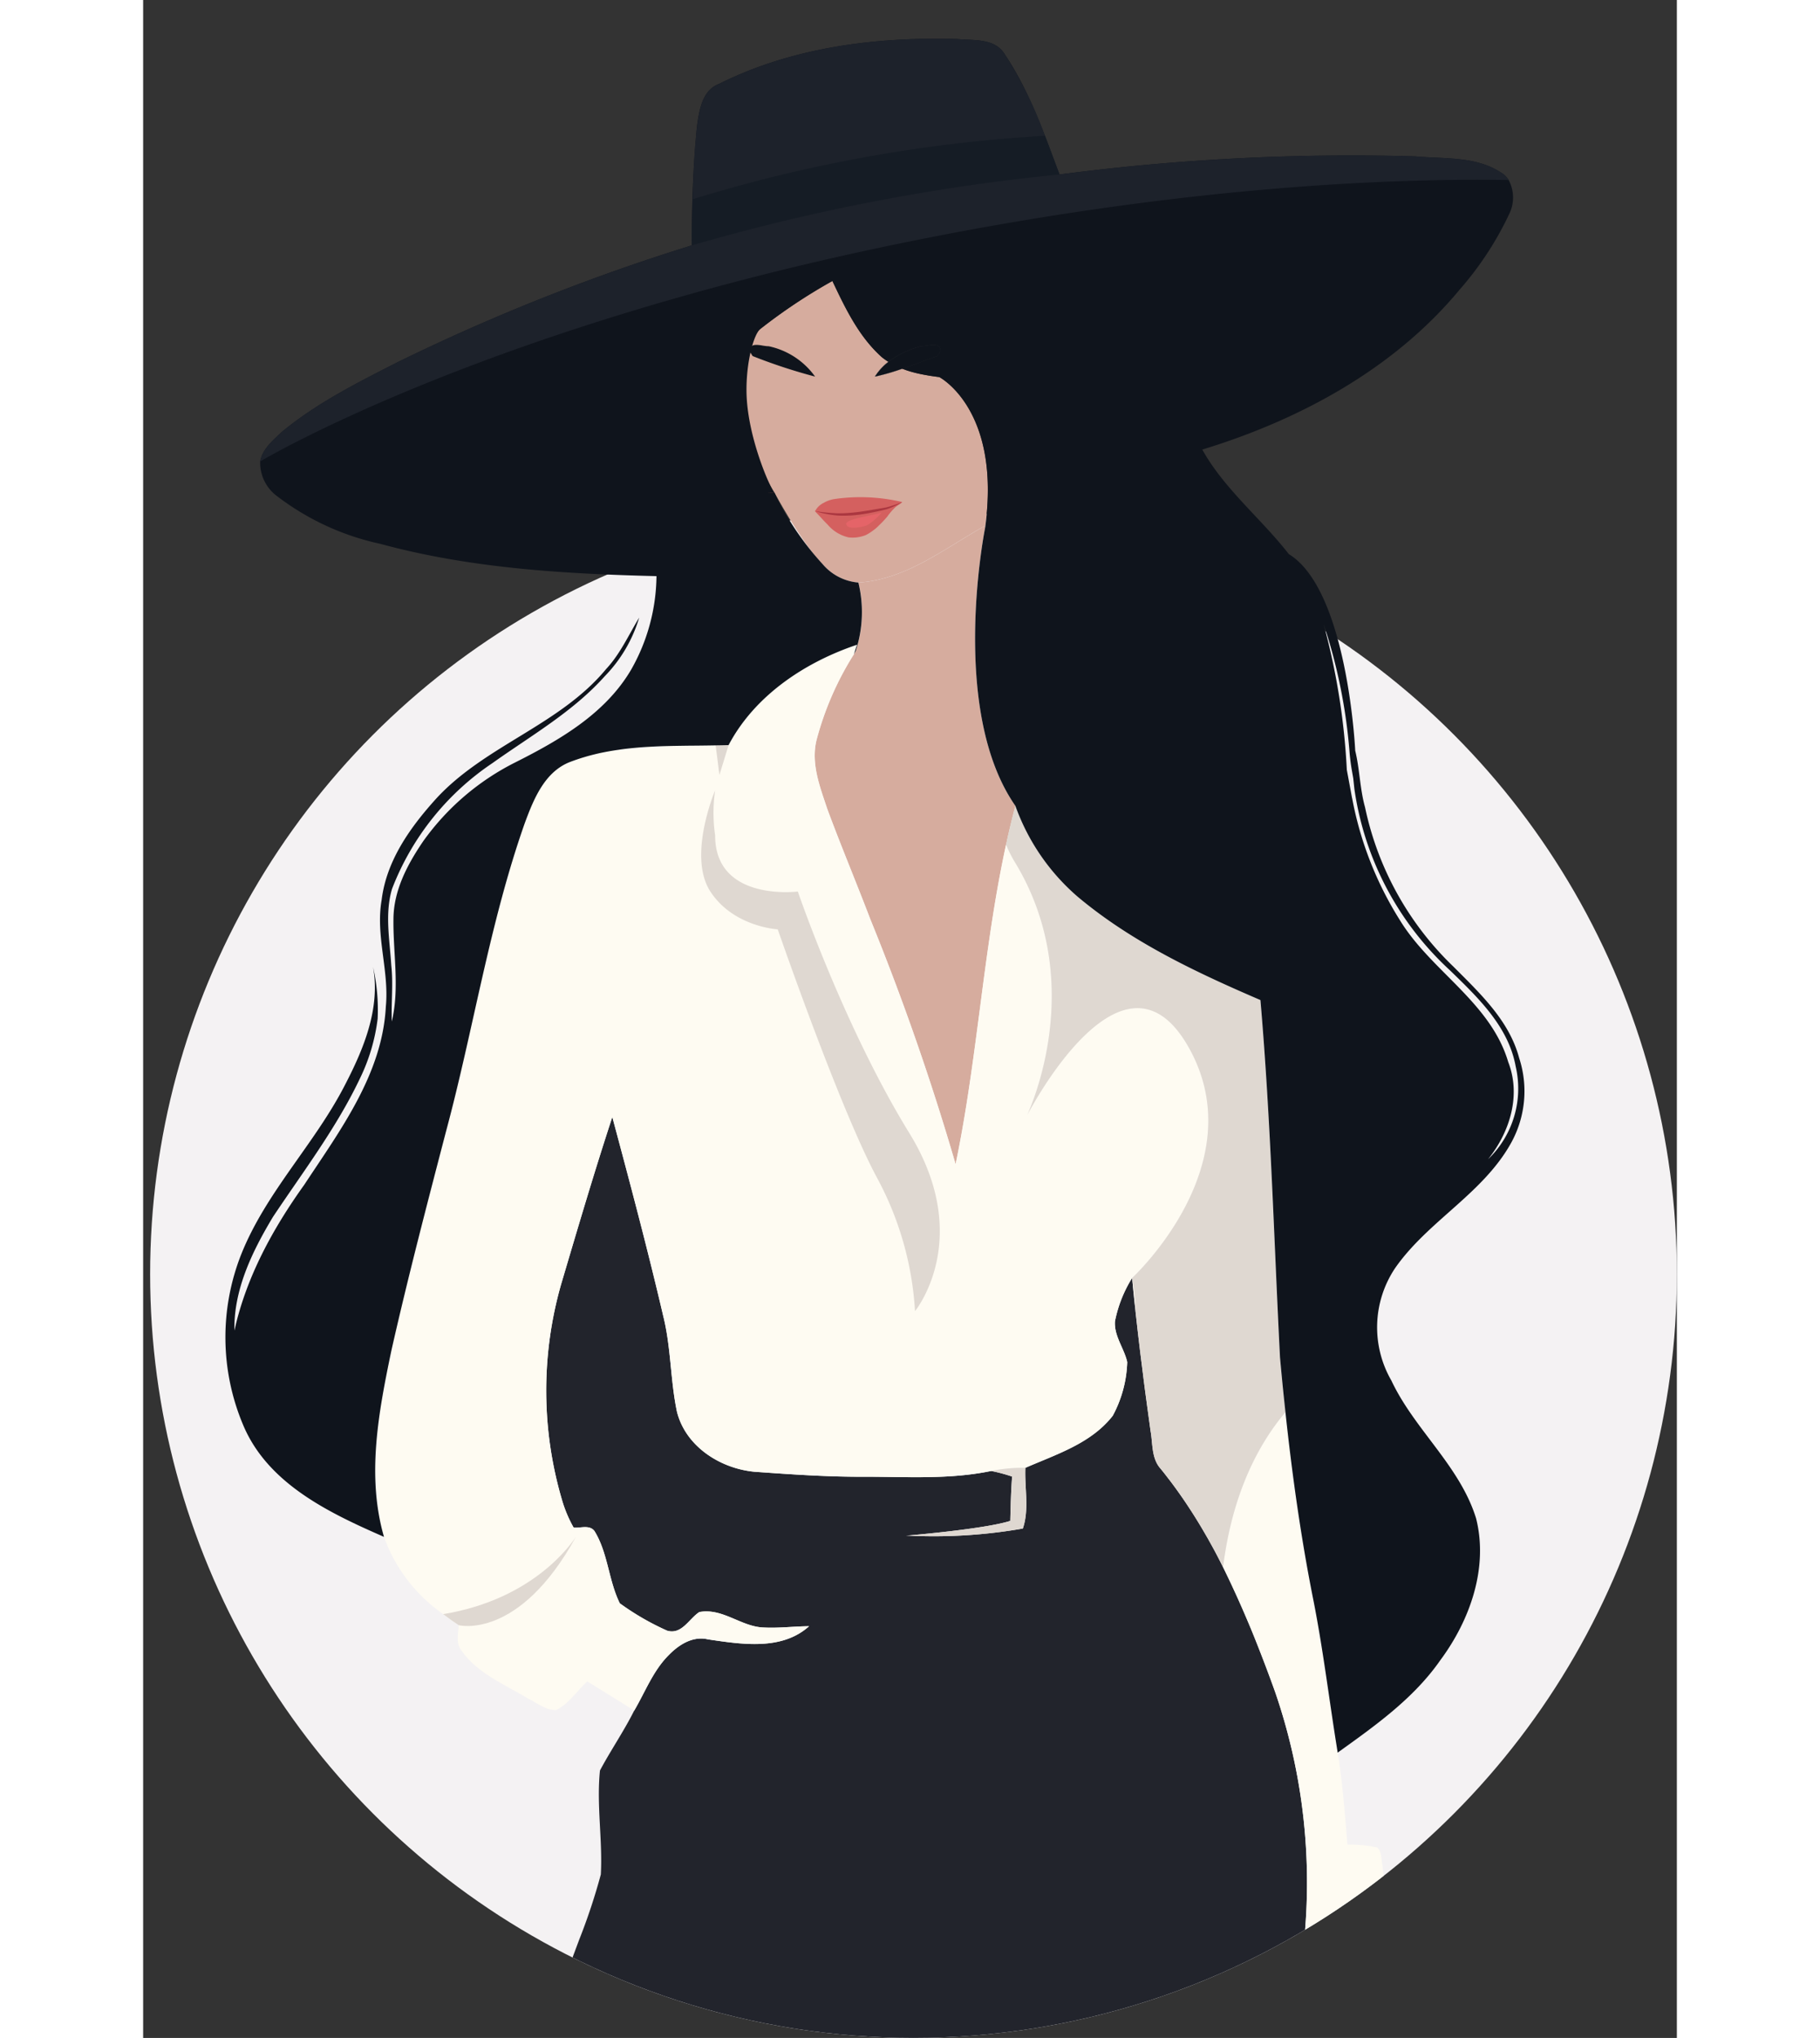 <svg xmlns="http://www.w3.org/2000/svg" xmlns:xlink="http://www.w3.org/1999/xlink" width="211" height="236.143" viewBox="0 0 177.81 236.143">
  <rect x="0" y="0" width="177.81" height="236.143" fill="#333333" stroke="none"/>
  <defs>
    <clipPath id="clip-path">
      <path id="Path_19612" data-name="Path 19612" d="M83.179-59.07c20.425,0,64.859-2.256,79.979,18.395,14.314,19.55,4.9,77.288,10.245,100.48A130.35,130.35,0,0,1,177,88.5a88.5,88.5,0,0,1-177,0C0,63.768-5.3,13.781,11.2-13.482,27.025-39.64,59.033-59.07,83.179-59.07Z" transform="translate(-3390 20957.717)" fill="#f4f2f3"/>
    </clipPath>
  </defs>
  <g id="termajanlo-brush-3" transform="translate(3390.81 -20898.574)">
    <circle id="Ellipse_159" data-name="Ellipse 159" cx="88.5" cy="88.5" r="88.5" transform="translate(-3390 20957.717)" fill="#f4f2f3"/>
    <g id="Mask_Group_55" data-name="Mask Group 55" clip-path="url(#clip-path)">
      <g id="Group_4019" data-name="Group 4019" transform="translate(-3381.274 20903.059)">
        <path id="Path_19576" data-name="Path 19576" d="M539.6,169.121q-.337,1.276-.642,2.558c-.091.38-.177.755-.262,1.134-.059.262-.112.525-.171.792-2.665,12.217-3.3,24.8-5.854,37.046a290.416,290.416,0,0,0-9.91-28.447c-1.616-4.238-3.371-8.417-4.95-12.671-.851-2.563-1.937-5.287-1.268-8.021a35.519,35.519,0,0,1,4.34-9.964l.219-.407a14.457,14.457,0,0,0,.3-7.893c5.565-.359,10.007-3.981,14.683-6.582,0,.07.005.134.005.2-.005.021-.005.043-.011.064C535.824,138.24,532.084,158.339,539.6,169.121Z" transform="translate(-448.011 -80.225)" fill="#d6ac9e"/>
        <path id="Path_19577" data-name="Path 19577" d="M651.266,266.055" transform="translate(-505.757 -135.597)" fill="#f17977"/>
        <g id="Group_4015" data-name="Group 4015" transform="translate(2.179 35.476)">
          <g id="Group_4014" data-name="Group 4014">
            <path id="Path_19578" data-name="Path 19578" d="M503.094,100.718c.123-1.166,1.477-.519,2.232-.546a8.861,8.861,0,0,1,5.394,3.526,63.634,63.634,0,0,1-7.246-2.381C503.378,101.167,503.19,100.867,503.094,100.718Z" transform="translate(-444.525 -100.017)" fill="#0f141c"/>
            <g id="Group_4013" data-name="Group 4013" transform="translate(0 89.474)">
              <path id="Path_19579" data-name="Path 19579" d="M526.843,898.568c.027.407.054.813.091,1.22.005.07.016.145.021.214C526.929,899.552,526.891,899.06,526.843,898.568Zm2.5,4.682a5.142,5.142,0,0,0,.808,1.541A15.543,15.543,0,0,1,529.347,903.25Z" transform="translate(-454.689 -531.232)" fill="#22242c"/>
              <path id="Path_19580" data-name="Path 19580" d="M549.3,585.753a29.8,29.8,0,0,0-3.917-3.832c-17.156-15.989-34.621-31.657-52.633-46.678,1.986-19.665,4.377-39.3,7.636-58.793,2.649-14.683,5.512-29.324,8.492-43.944,1.466-7.492,3.205-14.93,4.468-22.459,2.483-12.319,5.2-24.594,7.492-36.95.84-4.971,1.718-9.942,2.082-14.972q.081-1.067.129-2.135a67.81,67.81,0,0,0-2.825-32.963c-.621-1.707-1.263-3.419-1.932-5.121-.166-.428-.332-.851-.5-1.273-.161-.407-.326-.808-.492-1.209-.182-.434-.364-.867-.551-1.3q-.337-.8-.69-1.589-.184-.426-.386-.851c-.128-.294-.268-.589-.407-.883-.145-.321-.3-.637-.45-.952-.187-.386-.375-.771-.562-1.15a1.158,1.158,0,0,1-.059-.112c-.257-.509-.514-1.011-.776-1.514s-.535-.99-.808-1.482a.608.608,0,0,1-.064-.118c-.257-.455-.519-.9-.781-1.348q-.433-.73-.883-1.445c-.15-.241-.3-.476-.455-.712-.3-.46-.6-.915-.91-1.364-.214-.31-.434-.621-.653-.926-.118-.166-.241-.337-.364-.5q-.313-.433-.642-.851c-.3-.391-.6-.781-.92-1.166-1.059-1.193-.883-2.9-1.15-4.356-.166-1.22-.337-2.446-.5-3.671-.005-.021-.005-.048-.011-.069-.032-.23-.059-.455-.091-.685-.1-.738-.193-1.477-.284-2.216l-.064-.5c-.016-.128-.032-.262-.048-.391-.123-.958-.241-1.911-.353-2.873-.064-.551-.128-1.107-.193-1.659s-.123-1.1-.187-1.659c-.005-.053-.011-.1-.016-.155V278.9c-.139-1.273-.268-2.552-.391-3.826a14.958,14.958,0,0,0-1.991,5.025c-.118,1.7,1.059,3.114,1.423,4.719a14.007,14.007,0,0,1-1.675,6.218c-2.5,3.216-6.544,4.473-10.135,6.041-.1,2.312.466,4.843-.294,7.032a59.7,59.7,0,0,1-13.539.808l.428-.016a.6.6,0,0,0,.064-.005c.8-.07,8.755-.771,11.59-1.67.048-1.712.08-3.43.214-5.137a18.3,18.3,0,0,0-2.429-.648c-4.789,1-9.712.669-14.571.669-4.3.027-8.594-.273-12.875-.578-3.971-.38-7.962-2.927-8.979-6.946-.771-3.644-.68-7.422-1.579-11.045-1.809-7.748-3.853-15.433-5.918-23.117-2.1,6.394-4,12.853-5.913,19.307a44.812,44.812,0,0,0,.177,25.391A15.071,15.071,0,0,0,438.9,304c.776.086,1.862-.364,2.424.412,1.568,2.553,1.616,5.71,2.932,8.364a30.336,30.336,0,0,0,5.485,3.168c1.7.5,2.536-1.386,3.735-2.157,2.713-.5,4.853,1.718,7.476,1.793,1.75.091,3.494-.139,5.244-.15-3.179,2.863-7.845,2.087-11.708,1.525-1.744-.423-3.36.594-4.527,1.787-1.841,1.814-2.75,4.281-4.04,6.469-1.193,2.387-2.713,4.586-3.965,6.935-.412,4,.316,8.037.1,12.046a69.754,69.754,0,0,1-2.5,7.54c-14.282,38.175-27.692,76.719-38.442,116.055a5.7,5.7,0,0,0,.166,4.612c5.886,12.709,12.056,25.295,17.434,38.234,8.016,18.622,14.32,37.913,20.334,57.257,5.089,16.937,10.2,33.948,12.96,51.451a54.028,54.028,0,0,1,5.453-3.018c3.7-1.852,7.641-3.741,11.762-4.43l.327-.273s-18.124-58.22-49.391-111.234c0,0,45.966,60.719,52.436,63.893s-9.552-37.158-9.552-37.158l67.756,69.95A191.545,191.545,0,0,0,549.3,585.753ZM475.743,443.772c-.819,21.4-1.755,42.793-2.5,64.192-.289,3.922-.327,7.855-.669,11.778-5.56-7.042-10.783-14.346-16.546-21.228a290.517,290.517,0,0,0-28.2-30.2c5.143-8.417,10.344-16.8,15.074-25.461,12.484-22.828,23.829-46.26,34.916-69.789C477.166,396.634,476.7,420.216,475.743,443.772Z" transform="translate(-400.71 -256.427)" fill="#22242c"/>
            </g>
          </g>
        </g>
        <path id="Path_19581" data-name="Path 19581" d="M531.293,104.082a7.642,7.642,0,0,1-.808-.4c-.134-.075-.262-.15-.391-.23a6.571,6.571,0,0,0-1.568,1.718,25.982,25.982,0,0,0,3.178-.915C531.566,104.2,531.427,104.14,531.293,104.082Z" transform="translate(-453.23 -66.01)" fill="#faf7ee"/>
        <path id="Path_19582" data-name="Path 19582" d="M524.343,98.216c-.295-.037-.589-.08-.883-.123-.166-.021-.327-.048-.492-.08-.128-.021-.257-.043-.386-.07-.145-.027-.289-.054-.434-.086-.112-.021-.225-.048-.343-.075a.523.523,0,0,1-.086-.021c-.145-.032-.284-.07-.423-.107-.284-.075-.562-.161-.84-.257l-.4-.145c-.005,0-.005-.005-.011-.005a26,26,0,0,1-3.178.915,6.593,6.593,0,0,1,1.568-1.718c-.139-.086-.273-.177-.407-.273s-.241-.177-.359-.273c-2.654-2.371-4.222-5.651-5.72-8.819a63.98,63.98,0,0,0-8.342,5.549c-1.964,1.557-1.991,4.265-2.317,6.55.22,0,.171,3.231,1.029,6.066a30.3,30.3,0,0,0,2.915,6.364s3.205,5.94,5.608,8.31a6.083,6.083,0,0,0,4.12,2.109c5.565-.359,10.007-3.981,14.683-6.582,0,.07.005.134.005.2C531.545,101.941,524.343,98.216,524.343,98.216ZM502.7,95.781c-.1-.15-.284-.45-.38-.6.123-1.166,1.477-.519,2.232-.546a8.859,8.859,0,0,1,5.394,3.527A63.717,63.717,0,0,1,502.7,95.781Z" transform="translate(-441.576 -59.005)" fill="#d6ac9e"/>
        <path id="Path_19583" data-name="Path 19583" d="M611.96,479.389c-.1,1.5.246,3.028.027,4.521-1.113,1.675-2.483,3.179-3.484,4.939a40.6,40.6,0,0,1-11.339,12.479c-.648-1.188.6-1.953,1.23-2.772,1.916-2.034,2.884-4.725,3.885-7.278.92-2.29.776-4.789.755-7.2-.819,2.729-1.6,5.469-2.4,8.209l-.552.311-.936-.573c.749-5.924,1.338-11.976,3.371-17.637a51.66,51.66,0,0,0,2.151-16.958,17.149,17.149,0,0,1,.166-3.232c.4-2.323.8-4.65,1.145-6.983l6.223-1.279c.048,1.5.139,3,.321,4.505C612.564,460.1,612.468,469.752,611.96,479.389Z" transform="translate(-482.526 -212.579)" fill="#faf7ee"/>
        <path id="Path_19584" data-name="Path 19584" d="M581.059,292.869c-.139-1.284-.268-2.563-.391-3.848A23.393,23.393,0,0,1,581.059,292.869Z" transform="translate(-475.544 -145.426)" fill="#fefbf2"/>
        <path id="Path_19585" data-name="Path 19585" d="M515.017,234.129a14.957,14.957,0,0,0-1.991,5.025c-.118,1.7,1.059,3.114,1.423,4.719a14.007,14.007,0,0,1-1.675,6.218c-2.5,3.216-6.544,4.473-10.135,6.041a18.544,18.544,0,0,0-3.965.364c-4.789,1-9.712.669-14.571.669-4.3.027-8.594-.273-12.875-.578-3.971-.38-7.962-2.927-8.979-6.946-.771-3.644-.68-7.422-1.579-11.045-1.809-7.748-3.853-15.433-5.918-23.117-2.1,6.394-4,12.853-5.913,19.307a44.812,44.812,0,0,0,.177,25.391,15.065,15.065,0,0,0,1.252,2.879c.776.086,1.862-.364,2.424.412,1.568,2.552,1.616,5.71,2.932,8.364A30.331,30.331,0,0,0,461.109,275c1.7.5,2.536-1.386,3.735-2.157,2.713-.5,4.853,1.718,7.476,1.793,1.75.091,3.494-.139,5.244-.15-3.179,2.863-7.845,2.087-11.708,1.525-1.744-.423-3.36.594-4.527,1.787-1.841,1.814-2.75,4.281-4.04,6.469-1.8-1.145-3.618-2.264-5.437-3.382-1.215,1.086-2.125,2.579-3.618,3.318-1.182.027-2.162-.813-3.189-1.3-2.707-1.643-5.87-2.9-7.759-5.565-.706-.856-.385-1.98-.343-2.975q-.915-.6-1.8-1.279a18.514,18.514,0,0,1-6.865-8.958c-2.044-7.08-.616-14.512.851-21.554,1.926-8.524,4.142-16.985,6.346-25.44,3.189-11.853,5.03-24.08,9.118-35.687,1.022-2.766,2.3-5.977,5.276-7.117.337-.128.674-.246,1.011-.359.171-.054.343-.112.514-.161.23-.07.461-.139.69-.2.375-.1.749-.193,1.123-.278.187-.043.38-.08.567-.118.568-.118,1.14-.214,1.712-.289.235-.037.476-.07.717-.1.311-.037.616-.07.926-.1.6-.059,1.209-.107,1.819-.139.386-.021.776-.043,1.161-.059s.776-.027,1.161-.037c.755-.016,1.509-.027,2.264-.038.712-.005,1.428-.011,2.135-.021l1.059-.016c.5-.005,1-.016,1.5-.032,3.039-5.753,8.856-9.605,14.9-11.633-.1.273-.279.824-.37,1.1a35.516,35.516,0,0,0-4.34,9.964c-.669,2.734.418,5.458,1.268,8.021,1.579,4.254,3.334,8.433,4.95,12.671a290.2,290.2,0,0,1,9.91,28.447c2.552-12.244,3.189-24.829,5.854-37.046a14.38,14.38,0,0,0,1.076,2.119c8.075,13.356,2.242,27.307,1.375,29.223,1.2-2.248,11.408-20.725,18.692-7.9C529.289,220.987,515.017,234.129,515.017,234.129Z" transform="translate(-409.894 -90.534)" fill="#fefbf2"/>
        <path id="Path_19586" data-name="Path 19586" d="M618.419,381.107c-.1.712-.171,1.744-.99,2a23.556,23.556,0,0,1-4.425.273l-5.18.337q.081-1.067.129-2.135a67.809,67.809,0,0,0-2.825-32.963,135.1,135.1,0,0,0-6.031-14.443c1.086-8.707,4.206-14.384,7.23-17.958.787,7.336,1.809,14.656,3.264,21.9,1.1,5.6,1.787,11.275,2.691,16.91.037.209.069.423.1.632.573,3.532.835,7.1,1.134,10.665a14.622,14.622,0,0,1,3.446.332c.578.509.444,1.38.621,2.066C617.932,372.84,618.729,376.955,618.419,381.107Z" transform="translate(-483.431 -157.063)" fill="#fefbf2"/>
        <path id="Path_19587" data-name="Path 19587" d="M512.472,877.435a26.363,26.363,0,0,0-6.3,9.161c-1.691,3.821-2.376,8.155-5.025,11.494-1.52,1.932-4.072,3.387-6.582,2.681a5.922,5.922,0,0,1-4.313-3.425c2.044-4.447,4.035-8.921,5.694-13.522a1.493,1.493,0,0,0-.161-1.777C500.935,879.468,506.564,876.819,512.472,877.435Z" transform="translate(-436.849 -397.2)" fill="#faf7ee"/>
        <path id="Path_19588" data-name="Path 19588" d="M540.378,901.341a7.97,7.97,0,0,1-5.271-2.643,27.59,27.59,0,0,1,.391-4.789c.637-4.757.5-9.584,1.225-14.331.723.107,1.45.23,2.184.353.316,5.945,2.06,11.692,4.008,17.279C543.636,899.019,542.443,901.363,540.378,901.341Z" transform="translate(-456.038 -398.155)" fill="#faf7ee"/>
        <path id="Path_19589" data-name="Path 19589" d="M530.259,899.455a15.576,15.576,0,0,1-.808-1.541c-.005-.011-.005-.021-.011-.027a79.2,79.2,0,0,1-2.354-8.391,20.234,20.234,0,0,1,3.564-3.4A56.58,56.58,0,0,1,530.259,899.455Z" transform="translate(-452.613 -400.946)" fill="#faf7ee"/>
        <path id="Path_19590" data-name="Path 19590" d="M526.434,894.76c-.005.112-.005.225-.011.343-.016-.107-.032-.209-.048-.311A.463.463,0,0,0,526.434,894.76Z" transform="translate(-452.309 -404.653)" fill="#1d2129"/>
        <path id="Path_19591" data-name="Path 19591" d="M477.6,709.629s16.021,40.326,9.552,37.158-52.436-63.893-52.436-63.893C465.978,735.907,484.1,794.128,484.1,794.128l-.327.273a18.5,18.5,0,0,1,4.928-.182,26.365,26.365,0,0,0-6.3,9.161c-1.691,3.821-2.376,8.155-5.025,11.494-1.52,1.932-4.072,3.387-6.582,2.681a5.922,5.922,0,0,1-4.313-3.425,98.182,98.182,0,0,1-7.609,10.665c-1,1.466-2.552,2.745-2.633,4.65a9.651,9.651,0,0,0,2.659.578c5.656-.118,11-2.51,15.588-5.667a17.319,17.319,0,0,0,6.191-7.214c1.589-4.511,2.028-9.787,5.677-13.271l.289-.316c.1.021.246.054.4.091.037.145.075.3.107.477a.612.612,0,0,0,.059-.032c-.005.112-.005.225-.011.343.091.551.166,1.2.219,1.835.048.493.086.985.112,1.434a.339.339,0,0,1,.005.07c.038.4.059.808.07,1.22.005.188.011.337.016.434,0,.048.005.091.005.134.016,1.091-.027,2.194-.048,3.291a14.921,14.921,0,0,0,4.912,11.36,26.553,26.553,0,0,0,5.2,4.174c1.177.68,3.168,1.675,4.131.219.4-7.24.289-14.694-2.06-21.635-1.107-3.543-2.387-7.069-2.745-10.788a30.9,30.9,0,0,0,11.617-.744,142.687,142.687,0,0,0,18.4-6.919c6.213-2.75,12.34-5.71,18.322-8.942Zm13.131,102.865a5.149,5.149,0,0,1-.808-1.541c-.005-.011-.005-.021-.011-.027a79.183,79.183,0,0,1-2.355-8.391,20.232,20.232,0,0,1,3.564-3.4A56.584,56.584,0,0,1,490.728,812.493Zm9.231.546c.722,1.809-.471,4.153-2.536,4.131a7.969,7.969,0,0,1-5.271-2.643,27.6,27.6,0,0,1,.391-4.789c.637-4.757.5-9.584,1.225-14.33.722.107,1.45.23,2.184.353C496.266,801.705,498.011,807.452,499.958,813.039Z" transform="translate(-413.082 -313.984)" fill="#151c24"/>
        <path id="Path_19592" data-name="Path 19592" d="M526.843,898.568c.048.493.086.984.112,1.434-.005-.07-.016-.145-.021-.214C526.9,899.381,526.87,898.974,526.843,898.568Z" transform="translate(-452.51 -406.282)" fill="#151c24"/>
        <path id="Path_19593" data-name="Path 19593" d="M618.939,440.668l-6.223,1.279c.407-2.649.744-5.314.936-7.989l5.18-.337C618.869,435.97,618.853,438.324,618.939,440.668Z" transform="translate(-489.259 -207.307)" fill="#d8d3d0"/>
        <path id="Path_19594" data-name="Path 19594" d="M587.506,263.657c-3.023,3.575-6.143,9.252-7.23,17.958-.257-.508-.514-1.011-.776-1.514s-.535-.99-.808-1.482a.614.614,0,0,1-.064-.118c-.257-.455-.519-.9-.781-1.348q-.433-.73-.883-1.445c-.15-.241-.3-.476-.455-.712-.3-.461-.6-.915-.91-1.364-.214-.31-.434-.621-.653-.926-.118-.166-.241-.337-.364-.5q-.313-.433-.642-.851c-.3-.391-.6-.781-.92-1.166-1.06-1.193-.883-2.9-1.15-4.356-.166-1.22-.337-2.445-.5-3.671-.005-.021-.005-.048-.011-.069-.032-.23-.059-.455-.091-.685-.1-.738-.193-1.477-.284-2.216l-.064-.5c-.016-.128-.032-.262-.048-.391-.123-.958-.241-1.911-.353-2.873-.07-.551-.134-1.1-.193-1.659s-.123-1.1-.187-1.659c-.005-.053-.011-.1-.016-.155v-.022a23.165,23.165,0,0,0-.391-3.826s14.271-13.142,6.528-26.777c-7.283-12.821-17.493,5.656-18.692,7.9.867-1.916,6.7-15.866-1.375-29.223a14.409,14.409,0,0,1-1.075-2.119c.059-.268.113-.53.171-.792.086-.38.171-.755.262-1.134.2-.856.418-1.707.642-2.558a24.981,24.981,0,0,0,7.176,10.488c6.261,5.271,13.763,8.8,21.233,12.013,1.193,13.779,1.562,27.6,2.269,41.407q.161,1.774.337,3.548Q587.357,262.263,587.506,263.657Z" transform="translate(-464.612 -104.506)" fill="#dfd8d1"/>
        <path id="Path_19595" data-name="Path 19595" d="M518.117,250.6s6.888-8.372-.668-20.644-12.917-27.974-12.917-27.974-9.6,1.217-9.588-6.51a17.913,17.913,0,0,1,0-5.215s-3.237,7.612-.551,11.725,7.81,4.38,7.81,4.38,7.167,20.725,11.5,28.772A36.992,36.992,0,0,1,518.117,250.6Z" transform="translate(-438.167 -103.161)" fill="#dfd8d1"/>
        <path id="Path_19596" data-name="Path 19596" d="M497.762,181.091l-1.065,3.462-.434-3.43C496.766,181.118,497.264,181.107,497.762,181.091Z" transform="translate(-439.423 -99.237)" fill="#dfd8d1"/>
        <path id="Path_19597" data-name="Path 19597" d="M456.44,341.424c-6.625,12.067-13.6,10.258-13.6,10.258q-.915-.6-1.8-1.279C451.5,348.691,455.9,342.259,456.44,341.424Z" transform="translate(-415.792 -167.852)" fill="#dfd8d1"/>
        <path id="Path_19598" data-name="Path 19598" d="M535.094,100.172a10.71,10.71,0,0,0-3.826,1.809c.128.08.257.155.391.23a7.534,7.534,0,0,0,.808.4c.134.059.273.118.412.171,1.359-.471,2.7-1,4.067-1.466.1-.15.284-.45.38-.6C537.2,99.551,535.848,100.2,535.094,100.172Z" transform="translate(-454.404 -64.541)" fill="#22242c"/>
        <path id="Path_19599" data-name="Path 19599" d="M546.037,165.806a12.367,12.367,0,0,0,.851-9.707c-1.15-4.324-4.538-7.486-7.588-10.547a35.8,35.8,0,0,1-10.274-18.488c-.6-2.141-.615-4.409-1.139-6.56V120.5s-.867-18.6-7.7-22.78c-3.205-4.115-7.465-7.513-10.033-12.11,11.285-3.446,22.2-9.322,29.822-18.515a37.4,37.4,0,0,0,5.736-8.728,4.3,4.3,0,0,0-.037-3.987,2.685,2.685,0,0,0-.942-.9c-2.932-1.9-6.619-1.536-9.953-1.846a260.908,260.908,0,0,0-41.182,2.1c-1.793-4.768-3.484-9.68-6.346-13.929-1.14-1.889-3.607-1.589-5.5-1.766-9.4-.273-19.13.947-27.622,5.2-1.943.739-2.264,2.97-2.542,4.757a133.4,133.4,0,0,0-.61,13.951A236.568,236.568,0,0,0,416.836,75.5c-4.65,2.371-9.38,4.741-13.421,8.091-1.011.958-2.226,1.959-2.483,3.4a4.818,4.818,0,0,0,1.937,4,30.162,30.162,0,0,0,12,5.544c10.419,2.836,21.265,3.478,32.01,3.741a22.306,22.306,0,0,1-2.948,10.852c-3,5.1-8.294,8.15-13.431,10.734a29.191,29.191,0,0,0-10.654,9.113c-1.835,2.691-3.452,5.72-3.462,9.065-.048,3.949.738,7.93-.193,11.842-.08-2.173.182-4.345-.059-6.512-.182-2.937-.765-5.966.086-8.851a30.94,30.94,0,0,1,11.655-14.587c4.457-3.173,9.316-5.934,13-10.049a16.472,16.472,0,0,0,4-6.8c-1.23,2.018-2.2,4.211-3.832,5.956-5.373,6.5-14.036,8.851-19.7,15.015-3,3.312-5.774,7.187-6.325,11.746-.728,4.126.888,8.2.487,12.34-.4,7.834-5.3,14.346-9.455,20.656-3.655,5.1-6.737,10.718-8.1,16.9-.1-4.741,2.076-9.188,4.463-13.164,3.5-5.255,7.369-10.323,10.087-16.048a21.848,21.848,0,0,0,2.055-6.93v-.027a22.643,22.643,0,0,0-.53-5.961c.862,4.827-1.1,9.519-3.286,13.72-3.516,6.833-9.15,12.4-12.013,19.606a26.134,26.134,0,0,0,.252,19.783c2.863,6.78,9.959,10.146,16.31,12.923-2.044-7.08-.616-14.512.851-21.554,1.926-8.524,4.142-16.985,6.346-25.44,3.189-11.853,5.03-24.08,9.118-35.687,1.022-2.766,2.3-5.977,5.276-7.117.337-.128.674-.246,1.011-.359.171-.054.343-.112.514-.161.23-.07.46-.139.69-.2.375-.1.749-.193,1.124-.278.187-.043.38-.08.567-.118.567-.113,1.14-.209,1.712-.289.235-.037.476-.07.717-.1.311-.037.616-.07.926-.1.6-.059,1.209-.107,1.819-.139.386-.021.776-.043,1.161-.059s.776-.027,1.161-.037c.754-.016,1.509-.027,2.264-.038.712-.005,1.428-.011,2.135-.021l1.059-.016c.5-.005,1-.016,1.5-.032,3.039-5.753,8.856-9.605,14.9-11.633-.1.273-.279.824-.37,1.1l.219-.407a14.457,14.457,0,0,0,.3-7.893,6.079,6.079,0,0,1-4.12-2.109,33.474,33.474,0,0,1-5.608-8.31c-.241-.016-3.208-6.314-3.244-11.8-.023-3.412.843-6.564,1.617-7.178a63.966,63.966,0,0,1,8.342-5.549c1.5,3.168,3.066,6.448,5.72,8.819.118.1.236.187.359.273s.268.187.407.273a10.719,10.719,0,0,1,3.826-1.809c.755.027,2.108-.621,2.232.546-.1.15-.284.45-.38.6-1.364.466-2.708,1-4.067,1.466.005,0,.005.005.011.005l.4.145c.279.1.557.182.84.257.139.037.279.075.423.107a.467.467,0,0,0,.086.021c.118.027.23.053.343.075.145.032.289.059.434.086.128.027.257.048.386.07.166.032.327.059.493.08.294.043.589.086.883.123,0,0,7.2,3.725,5.314,17.434-.005.021-.005.043-.011.064-.257,1.305-4,21.4,3.516,32.187a24.982,24.982,0,0,0,7.176,10.489c6.261,5.271,13.763,8.8,21.233,12.013,1.193,13.779,1.562,27.6,2.269,41.407q.16,1.774.337,3.548.144,1.4.294,2.8c.787,7.337,1.809,14.656,3.264,21.9,1.1,5.6,1.787,11.275,2.692,16.91l.1.637a.005.005,0,0,0,.005-.005c4.34-3.114,8.808-6.266,11.9-10.713,3.43-4.623,5.587-10.681,4.142-16.422-1.884-6.1-7.144-10.28-9.819-15.968a12.328,12.328,0,0,1,.407-13C536.309,174.972,542.794,171.794,546.037,165.806ZM527.528,126l-.005.011-.61-3.286a79.875,79.875,0,0,0-2.7-16.926,62.608,62.608,0,0,1,3,14.694,23.813,23.813,0,0,0,.3,2.381l.145.829.129,1.209v.005a35.348,35.348,0,0,0,11.1,21.051c3.221,3.13,6.759,6.485,7.6,11.109a11.345,11.345,0,0,1-3.2,10.767c2.51-3.13,3.853-7.374,2.339-11.264-2.05-6.93-8.953-10.526-12.57-16.455A40.413,40.413,0,0,1,527.528,126Z" transform="translate(-396.901 -38.001)" fill="#0f141c"/>
        <path id="Path_19600" data-name="Path 19600" d="M507.625,129.95s-.295.011-.755-.011C507.134,129.934,507.385,129.934,507.625,129.95Z" transform="translate(-443.963 -77.345)" fill="#f17977"/>
        <path id="Path_19601" data-name="Path 19601" d="M536.153,100.718c-.1.15-.284.45-.38.6-1.364.466-2.708,1-4.067,1.466a26.009,26.009,0,0,1-3.178.915,6.588,6.588,0,0,1,1.568-1.718,10.72,10.72,0,0,1,3.826-1.809C534.676,100.2,536.029,99.551,536.153,100.718Z" transform="translate(-453.231 -64.541)" fill="#0f141c"/>
        <path id="Path_19604" data-name="Path 19604" d="M548.694,54.379c-12.944-.214-37.426.6-69.864,7.2C429.546,71.6,403.946,86.989,403.946,86.989c.257-1.445,1.471-2.446,2.483-3.4,4.04-3.35,8.771-5.72,13.421-8.091A236.569,236.569,0,0,1,454,61.946c.011-1.782.027-3.559.075-5.34.07-2.879.214-5.753.535-8.61.279-1.787.6-4.019,2.542-4.757,8.492-4.254,18.22-5.475,27.622-5.2,1.889.177,4.356-.123,5.5,1.766a47.292,47.292,0,0,1,4.661,9.45c.578,1.493,1.124,3,1.686,4.479a260.91,260.91,0,0,1,41.182-2.1c3.334.31,7.021-.059,9.953,1.846A2.667,2.667,0,0,1,548.694,54.379Z" transform="translate(-399.916 -38.001)" fill="#1d222b"/>
        <path id="Path_19605" data-name="Path 19605" d="M534.062,62.15a236.3,236.3,0,0,0-42.616,8.214c.011-1.782.027-3.559.075-5.34a171.575,171.575,0,0,1,40.856-7.353C532.955,59.163,533.5,60.667,534.062,62.15Z" transform="translate(-437.362 -46.419)" fill="#151c25"/>
        <path id="Path_19606" data-name="Path 19606" d="M548.389,334.518a59.7,59.7,0,0,1-13.539.808l.428-.016a.61.61,0,0,0,.064-.005c.8-.07,8.755-.771,11.59-1.67.048-1.712.08-3.43.214-5.137a18.3,18.3,0,0,0-2.43-.648,18.5,18.5,0,0,1,3.966-.364C548.581,329.8,549.148,332.329,548.389,334.518Z" transform="translate(-455.936 -161.887)" fill="#dfd8d1"/>
        <path id="Path_19607" data-name="Path 19607" d="M688.276,927.572a2.2,2.2,0,0,1,.969-.923,3.648,3.648,0,0,1,1.215-.439,21.156,21.156,0,0,1,7.906.343c-.232.224-.526.372-.777.574a6.98,6.98,0,0,0-.958,1.107,12.552,12.552,0,0,1-.973,1.03,4.52,4.52,0,0,1-.628.545,5.409,5.409,0,0,1-.876.562,4.1,4.1,0,0,1-2.009.278,4.482,4.482,0,0,1-2.44-1.49c-.492-.476-.984-1.061-1.472-1.542Z" transform="translate(-619.891 -872.863)" fill="#d4605f"/>
        <path id="Path_19608" data-name="Path 19608" d="M688.5,936.586a22.4,22.4,0,0,0,2.559.255c.423.006.852-.009,1.277-.039s.85-.07,1.273-.128.847-.12,1.27-.192.846-.148,1.271-.217l.319-.054c.109-.018.206-.036.309-.06.2-.048.41-.11.614-.175.409-.128.813-.274,1.216-.431a9.779,9.779,0,0,1-1.16.581c-.2.084-.4.162-.612.231a3.25,3.25,0,0,1-.32.085l-.315.073c-.42.1-.842.185-1.266.271s-.852.153-1.282.211-.864.094-1.3.112q-.326.012-.652.01c-.109,0-.217,0-.326-.006s-.219-.012-.328-.02a12.056,12.056,0,0,1-2.546-.508" transform="translate(-620.139 -881.848)" fill="#ab3740"/>
        <path id="Path_19609" data-name="Path 19609" d="M749.862,954.495c-.7.312-4.273.743-4.109,1.372.18.688,1.838.338,2.435.106a6.362,6.362,0,0,0,1.674-1.478" transform="translate(-673.781 -899.602)" fill="#e56468"/>
      </g>
    </g>
  </g>
</svg>
